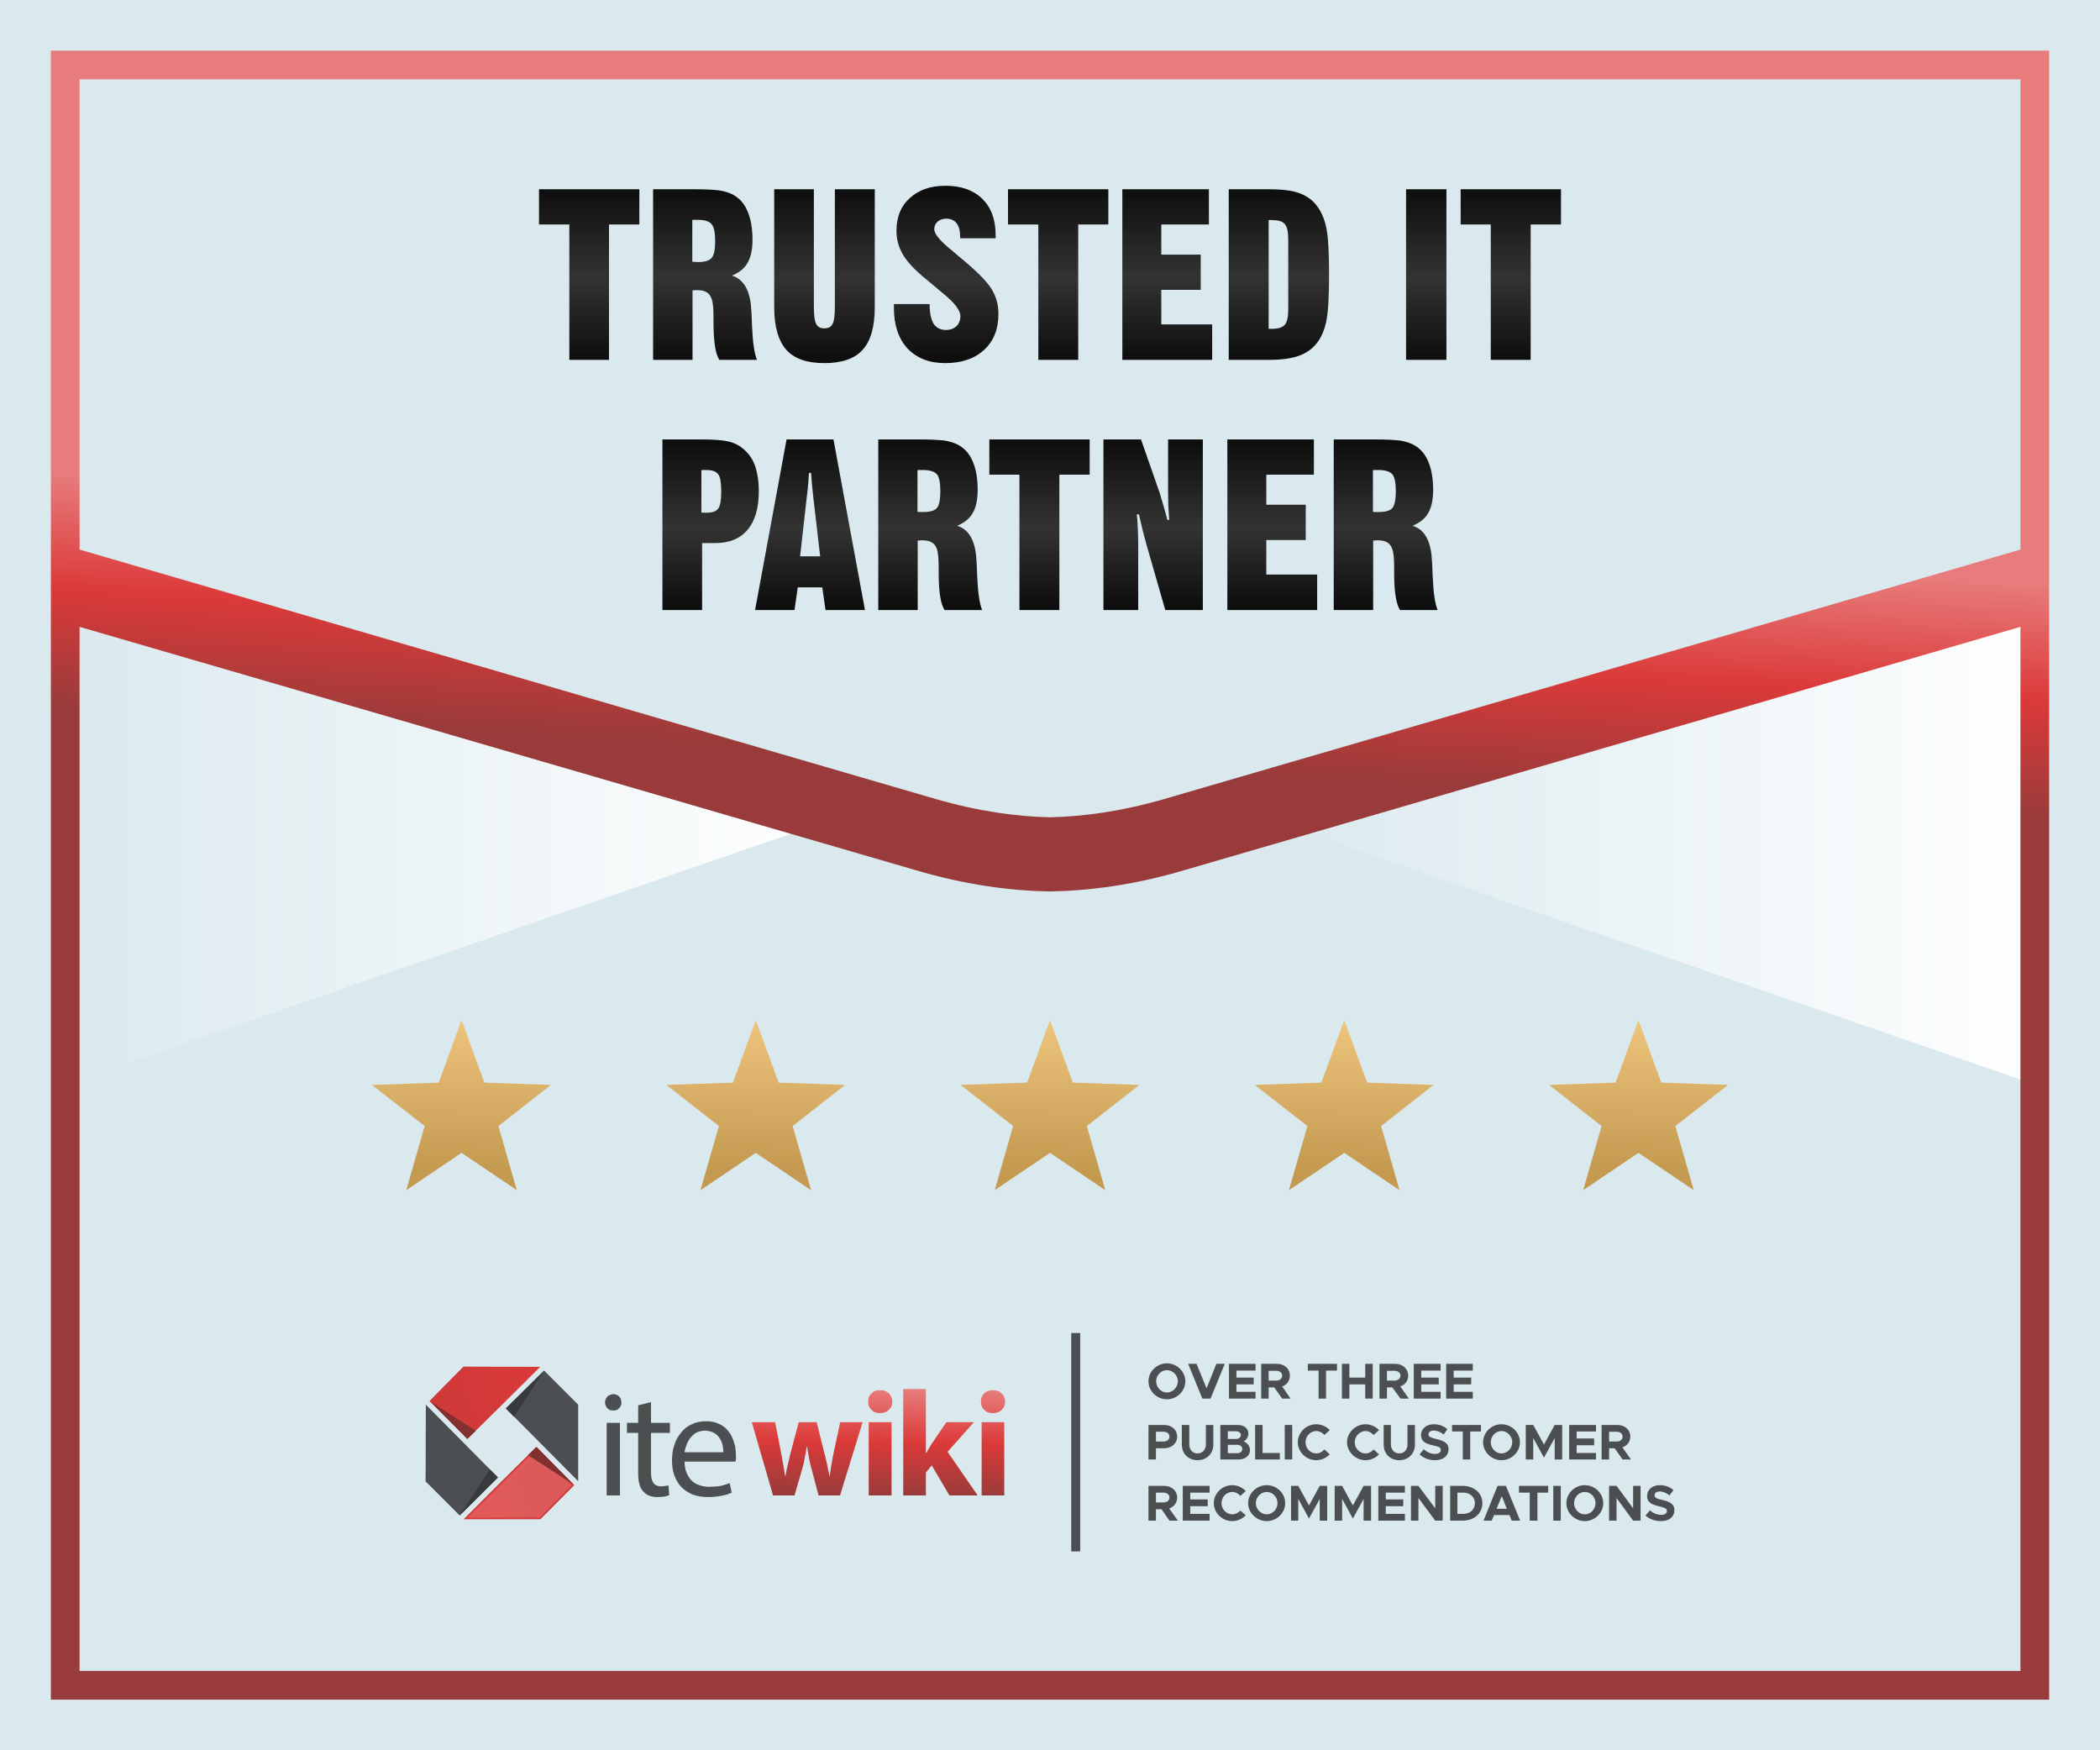 <?xml version="1.0" encoding="UTF-8"?>
<!DOCTYPE svg PUBLIC "-//W3C//DTD SVG 1.1//EN" "http://www.w3.org/Graphics/SVG/1.1/DTD/svg11.dtd">
<!-- Creator: CorelDRAW X8 -->
<svg xmlns="http://www.w3.org/2000/svg" xml:space="preserve" width="90mm" height="75mm" version="1.1" style="shape-rendering:geometricPrecision; text-rendering:geometricPrecision; image-rendering:optimizeQuality; fill-rule:evenodd; clip-rule:evenodd"
viewBox="0 0 9000 7500"
 xmlns:xlink="http://www.w3.org/1999/xlink">
 <rect x="0" y="0" width="9000" height="7500" fill="#808080" stroke="none"/>
 <defs>
  <style type="text/css">
   <![CDATA[
    .fil1 {fill:#4C4F51}
    .fil7 {fill:#383A3C}
    .fil6 {fill:#82302F}
    .fil0 {fill:#DAE9EE}
    .fil18 {fill:#4C4F51;fill-rule:nonzero}
    .fil4 {fill:#E87C7C;fill-opacity:0.502}
    .fil16 {fill:url(#id0)}
    .fil15 {fill:url(#id1)}
    .fil11 {fill:url(#id2)}
    .fil12 {fill:url(#id3)}
    .fil9 {fill:url(#id4)}
    .fil8 {fill:url(#id5)}
    .fil10 {fill:url(#id6)}
    .fil5 {fill:url(#id7)}
    .fil3 {fill:url(#id8)}
    .fil2 {fill:url(#id9);fill-rule:nonzero}
    .fil17 {fill:url(#id10);fill-rule:nonzero}
    .fil13 {fill:url(#id11);fill-rule:nonzero}
    .fil14 {fill:url(#id12);fill-rule:nonzero}
   ]]>
  </style>
  <linearGradient id="id0" gradientUnits="userSpaceOnUse" x1="5408.98" y1="3590.59" x2="8767.12" y2="3590.59">
   <stop offset="0" style="stop-opacity:1; stop-color:#DAE9EE"/>
   <stop offset="1" style="stop-opacity:1; stop-color:white"/>
  </linearGradient>
  <linearGradient id="id1" gradientUnits="userSpaceOnUse" xlink:href="#id0" x1="232.89" y1="3590.59" x2="3591.04" y2="3590.59">
  </linearGradient>
  <linearGradient id="id2" gradientUnits="userSpaceOnUse" x1="5576.92" y1="5004.97" x2="5596.16" y2="4106.29">
   <stop offset="0" style="stop-opacity:1; stop-color:#C49A51"/>
   <stop offset="1" style="stop-opacity:1; stop-color:#FFD68F"/>
  </linearGradient>
  <linearGradient id="id3" gradientUnits="userSpaceOnUse" xlink:href="#id2" x1="6838.05" y1="5004.97" x2="6857.29" y2="4106.29">
  </linearGradient>
  <linearGradient id="id4" gradientUnits="userSpaceOnUse" xlink:href="#id2" x1="3054.68" y1="5004.97" x2="3073.92" y2="4106.29">
  </linearGradient>
  <linearGradient id="id5" gradientUnits="userSpaceOnUse" xlink:href="#id2" x1="1793.55" y1="5004.97" x2="1812.78" y2="4106.29">
  </linearGradient>
  <linearGradient id="id6" gradientUnits="userSpaceOnUse" xlink:href="#id2" x1="4315.79" y1="5004.97" x2="4335.04" y2="4106.29">
  </linearGradient>
  <radialGradient id="id7" gradientUnits="userSpaceOnUse" gradientTransform="matrix(-1.488 1.488 -1.488 -1.488 14463 11138)" cx="2310.65" cy="5859.12" r="1182.13" fx="2310.65" fy="5859.12">
   <stop offset="0" style="stop-opacity:1; stop-color:#DB3A39"/>
   <stop offset="1" style="stop-opacity:1; stop-color:#993B3A"/>
  </radialGradient>
  <radialGradient id="id8" gradientUnits="userSpaceOnUse" gradientTransform="matrix(1.554 -1.5 1.5 1.554 -10863 -622)" cx="1986.62" cy="6507.37" r="1773.17" fx="1986.62" fy="6507.37">
   <stop offset="0" style="stop-opacity:1; stop-color:#DB3A39"/>
   <stop offset="1" style="stop-opacity:1; stop-color:#8E333B"/>
  </radialGradient>
  <linearGradient id="id9" gradientUnits="userSpaceOnUse" x1="3761.12" y1="6408.06" x2="3768.31" y2="5951.72">
   <stop offset="0" style="stop-opacity:1; stop-color:#993B3A"/>
   <stop offset="0.502" style="stop-opacity:1; stop-color:#DB3A39"/>
   <stop offset="1" style="stop-opacity:1; stop-color:#E87C7C"/>
  </linearGradient>
  <linearGradient id="id10" gradientUnits="userSpaceOnUse" xlink:href="#id9" x1="4471.82" y1="3267.68" x2="4528.23" y2="2260.71">
  </linearGradient>
  <linearGradient id="id11" gradientUnits="userSpaceOnUse" x1="4464.61" y1="1546.35" x2="4464.61" y2="802.28">
   <stop offset="0" style="stop-opacity:1; stop-color:#0D0D0D"/>
   <stop offset="0.478" style="stop-opacity:1; stop-color:#333333"/>
   <stop offset="1" style="stop-opacity:1; stop-color:#0D0D0D"/>
  </linearGradient>
  <linearGradient id="id12" gradientUnits="userSpaceOnUse" xlink:href="#id11" x1="4473.16" y1="2604.33" x2="4473.16" y2="1888.3">
  </linearGradient>
 </defs>
 <g id="Layer_x0020_1">
  <rect class="fil0" transform="matrix(2.64845E-14 1 -1 2.64845E-14 9000 -1.19599E-10)" width="7500" height="9000"/>
  <g id="_2809080016768">
   <polygon class="fil1" points="2332,5873 2168,6035 2478,6347 2478,6019 "/>
   <polygon class="fil1" points="1825,6019 2134,6331 1970,6494 1824,6348 "/>
   <path class="fil1" d="M2657 6408l0 -311 -57 0 0 311 57 0zm-28 -434l0 0c-7,0 -13,2 -19,5 -5,3 -9,7 -12,12 -3,6 -5,12 -5,18 0,7 2,13 5,18 2,5 6,9 12,13 5,3 11,4 17,4 8,0 14,-1 20,-4 5,-4 9,-8 12,-13 3,-5 5,-11 4,-18 0,-6 -1,-12 -4,-18 -3,-5 -7,-9 -12,-12 -5,-3 -11,-5 -18,-5zm106 48l0 0 0 75 -48 0 0 43 48 0 0 170c0,18 1,34 5,48 3,14 9,25 17,33 7,8 15,14 25,18 11,4 22,6 36,6 11,0 20,-1 29,-2 8,-2 16,-4 21,-6l-3 -42c-3,1 -8,2 -13,2 -6,1 -12,2 -19,2 -11,0 -19,-3 -25,-7 -7,-5 -11,-12 -14,-21 -3,-9 -4,-20 -4,-33l0 -168 81 0 0 -43 -81 0 0 -89 -55 14zm417 241l0 0c1,-3 1,-6 2,-11 0,-4 0,-10 0,-15 0,-12 -1,-24 -3,-38 -3,-13 -7,-26 -13,-39 -5,-13 -13,-24 -23,-35 -10,-11 -22,-19 -37,-25 -15,-7 -32,-10 -52,-10 -23,0 -43,4 -61,13 -19,8 -34,20 -46,36 -13,15 -23,33 -29,53 -7,20 -10,42 -10,66 0,23 3,45 10,64 7,19 17,36 30,50 13,13 29,24 48,32 19,7 41,11 65,11 16,0 31,-1 44,-3 13,-2 25,-4 35,-7 9,-3 18,-6 24,-9l-9 -41c-7,3 -15,6 -23,8 -8,3 -18,5 -28,6 -10,1 -22,2 -36,2 -14,0 -27,-2 -40,-6 -13,-4 -24,-10 -34,-19 -10,-9 -17,-20 -23,-34 -6,-13 -9,-30 -9,-49l218 0zm-218 -40l0 0c1,-10 4,-21 8,-31 4,-11 9,-21 16,-30 7,-9 16,-17 26,-23 10,-5 23,-8 37,-9 13,1 24,3 33,7 9,4 16,9 22,15 6,7 11,15 15,23 3,8 6,16 7,24 1,8 2,16 2,24l-166 0z"/>
   <path class="fil2" d="M3222 6094l91 314 92 0 32 -110c3,-10 5,-20 8,-30 2,-10 4,-21 6,-32 2,-11 5,-23 6,-36l2 0c2,13 4,25 6,36 2,11 4,21 6,31 3,10 5,21 8,31l29 110 92 0 97 -314 -96 0 -27 125c-4,18 -7,36 -10,53 -3,18 -6,36 -8,54l-1 0c-4,-18 -7,-36 -11,-54 -4,-17 -8,-35 -13,-53l-31 -125 -77 0 -34 129c-4,16 -8,32 -12,50 -4,17 -8,35 -11,53l-1 0c-3,-18 -6,-36 -9,-53 -3,-17 -6,-34 -9,-50l-25 -129 -100 0zm599 314l0 0 0 -314 -98 0 0 314 98 0zm-49 -451l0 0c-11,0 -20,2 -27,6 -8,5 -14,10 -18,18 -5,7 -6,16 -6,25 0,9 1,18 6,25 4,7 10,13 17,18 8,4 17,6 27,6 11,0 21,-2 28,-6 8,-5 14,-11 19,-18 4,-7 6,-16 6,-25 0,-9 -2,-18 -7,-25 -4,-8 -10,-13 -18,-18 -7,-4 -16,-6 -27,-6zm196 -5l0 0 -97 0 0 456 97 0 0 -98 25 -31 76 129 121 0 -129 -187 113 -127 -118 0 -64 94c-4,7 -8,13 -11,19 -4,6 -8,13 -11,19l-2 0 0 -274zm336 456l0 0 0 -314 -97 0 0 314 97 0zm-49 -451l0 0c-10,0 -19,2 -27,6 -8,5 -14,10 -18,18 -4,7 -6,16 -6,25 0,9 2,18 6,25 4,7 10,13 18,18 7,4 16,6 27,6 11,0 20,-2 28,-6 8,-5 14,-11 18,-18 4,-7 6,-16 7,-25 -1,-9 -3,-18 -7,-25 -5,-8 -11,-13 -18,-18 -8,-4 -17,-6 -28,-6z"/>
   <polygon class="fil3" points="2299,6200 2150,6347 1987,6510 2316,6510 2461,6364 "/>
   <polygon class="fil4" points="2299,6210 2004,6503 2313,6503 2451,6364 "/>
   <polygon class="fil5" points="2003,6166 2152,6019 2315,5857 1986,5856 1841,6003 "/>
   <path class="fil6" d="M2039 6131l-198 -128 162 163 36 -35zm224 104l0 0 198 129 -162 -164 -36 35z"/>
   <path class="fil7" d="M2203 6071l129 -198 -164 162 35 36zm-104 225l0 0 -129 198 164 -163 -35 -35z"/>
  </g>
  <polygon class="fil8" points="1978,4371 2076,4639 2361,4649 2136,4825 2215,5100 1978,4940 1741,5100 1820,4825 1594,4649 1880,4639 "/>
  <polygon class="fil9" points="3239,4371 3337,4639 3622,4649 3397,4825 3476,5100 3239,4940 3002,5100 3081,4825 2856,4649 3141,4639 "/>
  <polygon class="fil10" points="4500,4371 4598,4639 4883,4649 4658,4825 4737,5100 4500,4940 4263,5100 4342,4825 4117,4649 4402,4639 "/>
  <polygon class="fil11" points="5761,4371 5859,4639 6144,4649 5919,4825 5998,5100 5761,4940 5524,5100 5603,4825 5378,4649 5663,4639 "/>
  <polygon class="fil12" points="7022,4371 7120,4639 7406,4649 7180,4825 7259,5100 7022,4940 6785,5100 6864,4825 6639,4649 6924,4639 "/>
  <path class="fil13" d="M2440 1542l0 -580 -130 0 0 -151 430 0 0 151 -130 0 0 580 -170 0zm359 0l0 -731 170 0c54,0 92,2 115,5 23,4 43,10 59,19 28,16 48,39 61,71 14,33 21,73 21,121 0,42 -7,75 -21,99 -13,24 -36,42 -67,55 23,7 42,22 55,42 13,20 22,48 26,83 2,21 4,52 5,92 3,69 10,117 21,144l-161 0c-16,-24 -24,-73 -25,-145 0,-37 0,-65 -2,-85 -2,-25 -9,-43 -19,-53 -11,-11 -28,-16 -53,-16 -1,0 -4,0 -7,1 -4,0 -7,0 -9,0l0 298 -169 0zm168 -599l0 178c3,1 6,1 9,1 4,0 9,1 15,1 29,0 49,-6 59,-18 10,-11 15,-35 15,-72 0,-37 -5,-61 -16,-73 -10,-12 -30,-18 -59,-18 -6,0 -11,0 -14,0 -4,0 -7,0 -9,1zm351 -132l170 0 0 500c0,40 3,65 10,77 6,13 18,19 35,19 17,0 29,-6 35,-19 7,-12 10,-38 10,-77l0 -500 171 0 0 504c0,84 -17,146 -52,184 -34,38 -89,57 -164,57 -75,0 -129,-19 -163,-57 -34,-38 -52,-99 -52,-184l0 -504zm513 492l153 0c0,38 6,65 17,84 12,18 30,27 53,27 19,0 34,-6 45,-16 11,-11 17,-26 17,-44 0,-24 -26,-58 -77,-99 -8,-7 -14,-12 -19,-16l-66 -55c-40,-34 -69,-66 -86,-96 -17,-30 -26,-63 -26,-99 0,-59 19,-106 57,-140 38,-35 89,-53 153,-53 67,0 120,19 158,56 38,38 57,89 57,155l0 14 -152 0 0 -4c0,-27 -5,-47 -15,-60 -10,-13 -25,-20 -46,-20 -15,0 -27,5 -36,13 -9,8 -14,19 -14,32 0,21 26,52 79,94 10,9 18,15 23,20 74,60 121,107 142,140 21,33 31,69 31,109 0,65 -20,116 -61,154 -41,38 -97,57 -167,57 -68,0 -122,-21 -162,-63 -39,-43 -58,-101 -58,-174l0 -16zm619 239l0 -580 -130 0 0 -151 430 0 0 151 -129 0 0 580 -171 0zm360 0l0 -731 371 0 0 151 -204 0 0 129 169 0 0 151 -169 0 0 148 218 0 0 152 -385 0zm627 -599l0 466 14 0c27,0 45,-6 55,-17 10,-12 15,-33 15,-65l0 -302c0,-32 -5,-54 -15,-65 -10,-12 -29,-17 -56,-17l-13 0zm-171 599l0 -731 174 0c53,0 96,5 127,16 31,11 57,29 76,54 19,25 33,56 41,94 8,38 12,105 12,201 0,96 -4,163 -12,201 -8,39 -22,70 -41,94 -19,24 -44,42 -77,54 -32,11 -74,17 -126,17l-174 0zm760 0l0 -731 173 0 0 731 -173 0zm363 0l0 -580 -129 0 0 -151 430 0 0 151 -130 0 0 580 -171 0z"/>
  <path class="fil14" d="M2839 2614l0 -731 165 0c55,0 94,3 119,9 25,6 46,17 63,32 22,18 39,42 50,72 10,30 16,66 16,109 0,72 -16,127 -48,165 -32,38 -78,57 -138,57l-57 0 0 287 -170 0zm167 -599l0 181c3,1 6,1 9,1 3,0 7,0 12,0 25,0 42,-5 51,-18 9,-11 13,-36 13,-73 0,-37 -4,-62 -13,-74 -9,-12 -26,-18 -51,-18 -5,0 -10,0 -12,0 -3,0 -6,0 -9,1zm423 369l86 0 -30 -258c-2,-16 -3,-32 -5,-49 -1,-16 -3,-33 -4,-50l-9 -1c-1,15 -2,30 -3,44 -1,15 -3,33 -6,56l-29 258zm-193 230l135 -731 201 0 135 731 -169 0 -14 -97 -105 0 -14 97 -169 0zm528 0l0 -731 170 0c54,0 92,2 115,5 23,4 43,10 59,19 28,16 48,39 61,71 14,32 21,73 21,121 0,42 -7,75 -21,99 -13,24 -36,42 -67,55 23,7 42,21 55,42 13,20 22,48 26,83 2,21 4,52 5,92 3,69 10,117 21,144l-161 0c-16,-25 -24,-73 -25,-145 0,-37 0,-65 -2,-85 -2,-25 -8,-43 -19,-53 -11,-11 -28,-16 -53,-16 -1,0 -4,0 -7,1 -4,0 -6,0 -9,0l0 298 -169 0zm168 -599l0 178c3,1 6,1 9,1 4,0 9,0 15,0 29,0 49,-5 59,-17 10,-11 15,-36 15,-73 0,-36 -5,-60 -15,-72 -11,-12 -31,-18 -60,-18 -6,0 -11,0 -14,0 -4,0 -6,0 -9,1zm437 599l0 -580 -129 0 0 -151 430 0 0 151 -130 0 0 580 -171 0zm360 0l0 -731 161 0 80 229c4,15 10,32 15,51 6,20 12,41 18,65l8 0c-1,-19 -3,-39 -4,-60 0,-22 -1,-45 -1,-71l0 -214 149 0 0 731 -161 0 -79 -275c-5,-17 -10,-37 -16,-59 -5,-21 -11,-47 -18,-76l-9 0c3,26 4,52 5,78 1,26 1,51 1,76l0 256 -149 0zm531 0l0 -731 371 0 0 151 -204 0 0 129 169 0 0 151 -169 0 0 148 218 0 0 152 -385 0zm456 0l0 -731 170 0c54,0 92,2 115,5 23,4 43,10 59,19 28,16 48,39 61,71 14,32 21,73 21,121 0,42 -7,75 -21,99 -13,24 -36,42 -67,55 23,7 42,21 55,42 13,20 22,48 26,83 2,21 4,52 5,92 3,69 10,117 21,144l-161 0c-16,-25 -24,-73 -25,-145 0,-37 0,-65 -2,-85 -2,-25 -9,-43 -19,-53 -11,-11 -28,-16 -53,-16 -1,0 -4,0 -7,1 -4,0 -7,0 -9,0l0 298 -169 0zm168 -599l0 178c3,1 6,1 9,1 4,0 9,0 15,0 29,0 49,-5 59,-17 10,-11 15,-36 15,-73 0,-36 -5,-60 -15,-72 -11,-12 -31,-18 -60,-18 -6,0 -11,0 -14,0 -4,0 -7,0 -9,1z"/>
  <polygon class="fil15" points="3591,3503 233,4663 233,2518 "/>
  <polygon class="fil16" points="5409,3503 8767,4663 8767,2518 "/>
  <path class="fil17" d="M4500 7283l-4282 0 0 -106 0 -6854 0 -106 4282 0 4282 0 0 106 0 6854 0 106 -4282 0zm0 -6943l-4159 0 0 2015 3670 1069c183,53 346,75 489,78 143,-3 306,-25 489,-78l3670 -1069 0 -2015 -4159 0zm0 3480c-169,-3 -363,-28 -578,-92l-3581 -1042 0 4474 4159 0 4159 0 0 -4474 -3581 1042c-215,64 -409,89 -578,92z"/>
  <path class="fil18" d="M5001 5996c43,0 79,-35 79,-77 0,-42 -36,-77 -79,-77 -43,0 -79,35 -79,77 0,42 36,77 79,77zm0 -29c-25,0 -46,-22 -46,-48 0,-26 21,-48 46,-48 25,0 47,22 47,48 0,26 -22,48 -47,48zm212 -123l-42 105 -43 -105 -36 0 61 149 35 0 61 -149 -36 0zm168 29l0 -29 -114 0 0 149 114 0 0 -29 -82 0 0 -32 74 0 0 -29 -74 0 0 -30 82 0zm150 120l-36 -52c20,-7 33,-24 33,-46 0,-30 -23,-51 -56,-51l-67 0 0 149 32 0 0 -48 24 0 34 48 36 0zm-94 -119l32 0c16,0 26,8 26,21 0,12 -10,21 -26,21l-32 0 0 -42zm214 119l32 0 0 -120 47 0 0 -29 -125 0 0 29 46 0 0 120zm200 -149l0 59 -68 0 0 -59 -32 0 0 149 32 0 0 -61 68 0 0 61 32 0 0 -149 -32 0zm187 149l-37 -52c21,-7 34,-24 34,-46 0,-30 -24,-51 -56,-51l-67 0 0 149 32 0 0 -48 23 0 35 48 36 0zm-94 -119l32 0c15,0 26,8 26,21 0,12 -11,21 -26,21l-32 0 0 -42zm230 -1l0 -29 -115 0 0 149 115 0 0 -29 -83 0 0 -32 75 0 0 -29 -75 0 0 -30 83 0zm138 0l0 -29 -114 0 0 149 114 0 0 -29 -82 0 0 -32 75 0 0 -29 -75 0 0 -30 82 0z"/>
  <path class="fil18" d="M4922 6254l32 0 0 -48 35 0c32,0 56,-21 56,-50 0,-30 -24,-50 -56,-50l-67 0 0 148zm32 -77l0 -42 32 0c15,0 26,8 26,21 0,13 -11,21 -26,21l-32 0zm178 80c40,0 68,-28 68,-67l0 -84 -32 0 0 83c0,23 -15,39 -36,39 -21,0 -35,-16 -35,-39l0 -83 -32 0 0 84c0,39 28,67 67,67zm98 -3l78 0c28,0 49,-16 49,-40 0,-16 -10,-30 -27,-38 13,-7 20,-18 20,-33 0,-22 -18,-37 -45,-37l-75 0 0 148zm32 -88l0 -33 35 0c12,0 21,7 21,16 0,10 -9,17 -21,17l-35 0zm0 61l0 -36 40 0c13,0 22,7 22,18 0,11 -9,18 -22,18l-40 0zm149 -1l0 -120 -32 0 0 148 106 0 0 -28 -74 0zm95 28l32 0 0 -148 -32 0 0 148zm135 3c23,0 43,-10 58,-25l-23 -21c-9,10 -21,17 -35,17 -25,0 -46,-22 -46,-48 0,-26 21,-48 46,-48 14,0 26,7 35,17l23 -21c-15,-15 -35,-25 -58,-25 -43,0 -79,35 -79,77 0,42 36,77 79,77zm211 0c23,0 44,-10 58,-25l-23 -21c-9,10 -21,17 -35,17 -25,0 -46,-22 -46,-48 0,-26 21,-48 46,-48 14,0 26,7 35,17l23 -21c-14,-15 -35,-25 -58,-25 -42,0 -79,35 -79,77 0,42 37,77 79,77zm145 0c39,0 67,-28 67,-67l0 -84 -32 0 0 83c0,23 -14,39 -35,39 -21,0 -36,-16 -36,-39l0 -83 -31 0 0 84c0,39 27,67 67,67zm153 0c36,0 58,-19 58,-47 0,-28 -22,-37 -54,-44 -23,-6 -32,-9 -32,-20 0,-9 9,-16 22,-16 15,0 30,6 43,17l16 -23c-15,-13 -34,-21 -58,-21 -32,0 -55,19 -55,46 0,29 22,38 54,45 23,5 31,9 31,19 0,10 -8,17 -24,17 -19,0 -35,-7 -49,-20l-18 22c17,16 40,25 66,25zm119 -3l32 0 0 -120 46 0 0 -28 -124 0 0 28 46 0 0 120zm166 3c43,0 79,-35 79,-77 0,-42 -36,-77 -79,-77 -43,0 -79,35 -79,77 0,42 36,77 79,77zm0 -29c-25,0 -46,-22 -46,-48 0,-26 21,-48 46,-48 25,0 46,22 46,48 0,26 -21,48 -46,48zm104 26l32 0 0 -92 46 84 46 -84 0 92 32 0 0 -148 -32 0 -46 84 -46 -84 -32 0 0 148zm301 -120l0 -28 -115 0 0 148 115 0 0 -28 -83 0 0 -33 75 0 0 -29 -75 0 0 -30 83 0zm150 120l-37 -52c21,-7 34,-24 34,-46 0,-30 -24,-50 -56,-50l-67 0 0 148 32 0 0 -48 24 0 34 48 36 0zm-94 -119l32 0c15,0 26,8 26,21 0,13 -11,21 -26,21l-32 0 0 -42z"/>
  <path class="fil18" d="M5048 6516l-37 -52c21,-8 34,-25 34,-47 0,-29 -24,-50 -56,-50l-67 0 0 149 32 0 0 -49 24 0 34 49 36 0zm-94 -120l32 0c15,0 26,8 26,21 0,13 -11,21 -26,21l-32 0 0 -42zm230 0l0 -29 -115 0 0 149 115 0 0 -29 -83 0 0 -33 75 0 0 -29 -75 0 0 -29 83 0zm97 122c23,0 43,-10 58,-25l-23 -20c-9,9 -21,16 -35,16 -25,0 -46,-22 -46,-48 0,-26 21,-48 46,-48 14,0 26,7 35,17l23 -21c-15,-15 -35,-25 -58,-25 -43,0 -79,35 -79,77 0,42 36,77 79,77zm148 0c43,0 79,-35 79,-77 0,-42 -36,-77 -79,-77 -43,0 -80,35 -80,77 0,42 37,77 80,77zm0 -29c-25,0 -47,-22 -47,-48 0,-26 22,-48 47,-48 25,0 46,22 46,48 0,26 -21,48 -46,48zm104 27l31 0 0 -93 46 84 46 -84 0 93 32 0 0 -149 -32 0 -46 84 -46 -84 -31 0 0 149zm187 0l32 0 0 -93 46 84 46 -84 0 93 32 0 0 -149 -32 0 -46 84 -46 -84 -32 0 0 149zm301 -120l0 -29 -114 0 0 149 114 0 0 -29 -82 0 0 -33 75 0 0 -29 -75 0 0 -29 82 0zm26 120l32 0 0 -97 72 97 32 0 0 -149 -32 0 0 96 -72 -96 -32 0 0 149zm168 0l53 0c50,0 85,-31 85,-75 0,-43 -35,-74 -85,-74l-53 0 0 149zm31 -29l0 -91 26 0c28,0 49,19 49,45 0,27 -21,46 -49,46l-26 0zm233 29l36 0 -61 -149 -36 0 -60 149 35 0 10 -24 66 0 10 24zm-65 -51l22 -54 22 54 -44 0zm142 51l33 0 0 -120 46 0 0 -29 -125 0 0 29 46 0 0 120zm101 0l32 0 0 -149 -32 0 0 149zm135 2c43,0 79,-35 79,-77 0,-42 -36,-77 -79,-77 -43,0 -79,35 -79,77 0,42 36,77 79,77zm0 -29c-25,0 -46,-22 -46,-48 0,-26 21,-48 46,-48 25,0 46,22 46,48 0,26 -21,48 -46,48zm104 27l32 0 0 -97 71 97 32 0 0 -149 -32 0 0 96 -71 -96 -32 0 0 149zm222 2c37,0 58,-19 58,-47 0,-27 -21,-37 -53,-44 -23,-5 -32,-9 -32,-20 0,-9 8,-16 22,-16 14,0 29,6 42,17l17 -23c-15,-13 -34,-21 -58,-21 -33,0 -55,19 -55,47 0,28 22,37 54,44 22,6 31,9 31,19 0,10 -8,17 -24,17 -19,0 -35,-7 -49,-19l-19 22c18,16 41,24 66,24z"/>
  <rect class="fil1" x="4591" y="5712" width="38.314" height="935.892"/>
 </g>
</svg>
